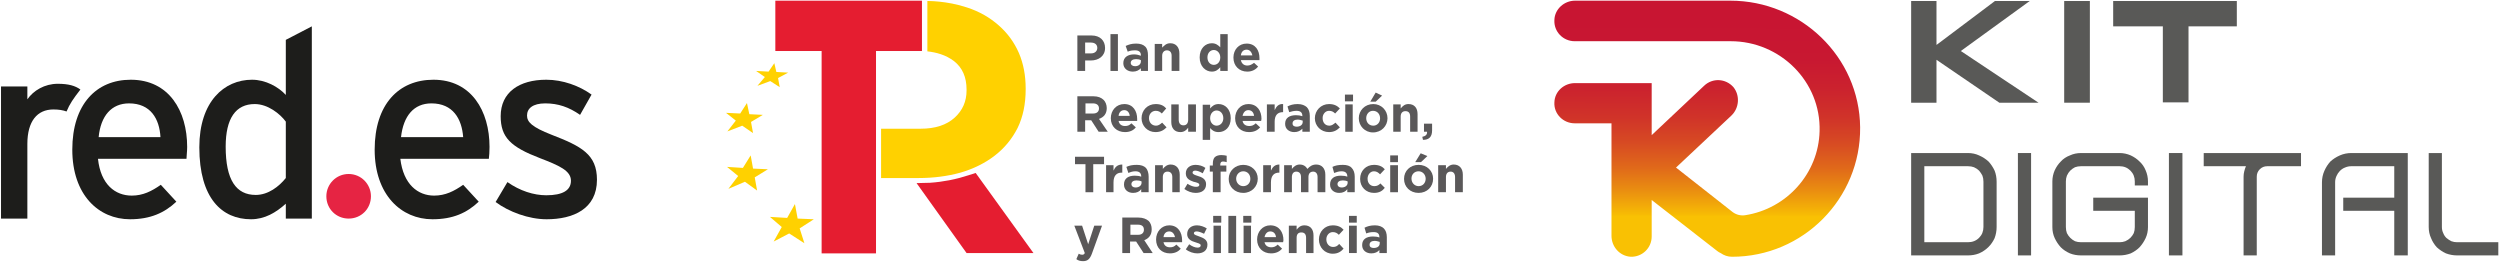 <?xml version="1.0" encoding="UTF-8"?>
<svg width="740px" height="78px" viewBox="0 0 740 78" version="1.1" xmlns="http://www.w3.org/2000/svg" xmlns:xlink="http://www.w3.org/1999/xlink">
    <title>logos2</title>
    <defs>
        <linearGradient x1="14.933%" y1="8.218%" x2="14.701%" y2="84.099%" id="linearGradient-1">
            <stop stop-color="#C81532" offset="0%"></stop>
            <stop stop-color="#C81831" offset="19%"></stop>
            <stop stop-color="#CB222E" offset="34%"></stop>
            <stop stop-color="#D03329" offset="49%"></stop>
            <stop stop-color="#D74A23" offset="62%"></stop>
            <stop stop-color="#E0691A" offset="75%"></stop>
            <stop stop-color="#EA8F10" offset="87%"></stop>
            <stop stop-color="#F7BB04" offset="99%"></stop>
            <stop stop-color="#F9C103" offset="100%"></stop>
        </linearGradient>
    </defs>
    <g id="Page-1" stroke="none" stroke-width="1" fill="none" fill-rule="evenodd">
        <g id="CONBANDERA_KITDIGITAL-ai" transform="translate(-846, -71)">
            <g id="logos2" transform="translate(846, 71)">
                <g id="&lt;Group&gt;" transform="translate(460, 0)">
                    <g transform="translate(105, 45)" fill="#595957">
                        <path d="M26,22.2 C26,23.333 25.8,24.433 25.4,25.5 C24.933,26.5 24.333,27.367 23.6,28.1 C22.8,28.9 21.867,29.533 20.8,30 C19.8,30.4 18.7,30.6 17.5,30.6 L0.7,30.6 L0.7,0.3 L17.5,0.3 C18.7,0.3 19.8,0.533 20.8,1 C21.867,1.467 22.8,2.067 23.6,2.8 C24.333,3.6 24.933,4.5 25.4,5.5 C25.8,6.5 26,7.6 26,8.8 L26,22.2 Z M17.5,26.7 C18.833,26.7 19.933,26.267 20.8,25.4 C21.667,24.533 22.1,23.467 22.1,22.2 L22.1,8.8 C22.1,8.133 22,7.533 21.8,7 C21.533,6.467 21.2,5.967 20.8,5.5 C20.4,5.1 19.9,4.767 19.3,4.5 C18.767,4.3 18.167,4.2 17.5,4.2 L4.6,4.2 L4.6,26.7 L17.5,26.7 Z" id="&lt;Compound-Path&gt;"></path>
                        <polygon id="&lt;Path&gt;" fill-rule="nonzero" points="36.2 30.6 32.3 30.6 32.3 0.3 36.2 0.3"></polygon>
                        <path d="M47.7,30 C46.633,29.533 45.733,28.933 45,28.2 C44.267,27.4 43.667,26.5 43.2,25.5 C42.733,24.5 42.5,23.4 42.5,22.2 L42.5,8.7 C42.5,7.567 42.733,6.467 43.2,5.4 C43.667,4.4 44.267,3.533 45,2.8 C45.733,2 46.633,1.4 47.7,1 C48.7,0.533 49.8,0.3 51,0.3 L62.4,0.3 C63.533,0.3 64.633,0.533 65.7,1 C66.7,1.467 67.567,2.067 68.3,2.8 C69.1,3.533 69.7,4.4 70.1,5.4 C70.567,6.467 70.8,7.567 70.8,8.7 L70.8,9.9 L66.9,9.9 L66.9,8.7 C66.9,7.433 66.467,6.367 65.6,5.5 C64.733,4.633 63.667,4.2 62.4,4.2 L51,4.2 C50.333,4.2 49.733,4.3 49.2,4.5 C48.667,4.767 48.2,5.1 47.8,5.5 C47.4,5.9 47.067,6.4 46.8,7 C46.6,7.533 46.5,8.1 46.5,8.7 L46.5,22.2 C46.5,22.867 46.6,23.467 46.8,24 C47.067,24.533 47.4,25 47.8,25.4 C48.2,25.8 48.667,26.133 49.2,26.4 C49.733,26.6 50.333,26.7 51,26.7 L62.4,26.7 C63,26.7 63.567,26.6 64.1,26.4 C64.7,26.133 65.2,25.8 65.6,25.4 C66,25 66.333,24.533 66.6,24 C66.8,23.467 66.9,22.867 66.9,22.2 L66.9,17.4 L54.6,17.4 L54.6,13.5 L70.8,13.5 L70.8,22.2 C70.8,23.4 70.567,24.5 70.1,25.5 C69.633,26.5 69.033,27.4 68.3,28.2 C67.567,28.933 66.7,29.533 65.7,30 C64.633,30.4 63.533,30.6 62.4,30.6 L51,30.6 C49.8,30.6 48.7,30.4 47.7,30 L47.7,30 Z" id="&lt;Path&gt;" fill-rule="nonzero"></path>
                        <polygon id="&lt;Path&gt;" fill-rule="nonzero" points="81 30.6 77 30.6 77 0.3 81 0.3"></polygon>
                        <path d="M99.3,5.7 C99.433,5.167 99.6,4.667 99.8,4.2 L87.3,4.2 L87.3,0.3 L116.1,0.3 L116.1,4.2 L106.1,4.2 C105.233,4.2 104.5,4.5 103.9,5.1 C103.3,5.7 103,6.433 103,7.3 L103,30.6 L99.1,30.6 L99.1,7.3 C99.1,6.767 99.167,6.233 99.3,5.7 L99.3,5.7 Z" id="&lt;Path&gt;" fill-rule="nonzero"></path>
                        <path d="M126.2,30.6 L122.3,30.6 L122.3,9 C122.3,7.8 122.533,6.667 123,5.6 C123.467,4.533 124.067,3.6 124.8,2.8 C125.6,2.067 126.533,1.467 127.6,1 C128.667,0.533 129.8,0.3 131,0.3 L147.7,0.3 L147.7,30.6 L143.7,30.6 L143.7,17.4 L128.6,17.4 L128.6,13.5 L143.7,13.5 L143.7,4.2 L131,4.2 C130.333,4.2 129.7,4.333 129.1,4.6 C128.567,4.8 128.067,5.133 127.6,5.6 C127.2,6 126.867,6.5 126.6,7.1 C126.333,7.7 126.2,8.3 126.2,8.9 L126.2,30.6 L126.2,30.6 Z" id="&lt;Path&gt;" fill-rule="nonzero"></path>
                        <path d="M159,30 C158,29.533 157.1,28.933 156.3,28.2 C155.567,27.4 155,26.5 154.6,25.5 C154.133,24.5 153.9,23.4 153.9,22.2 L153.9,0.3 L157.8,0.3 L157.8,22.2 C157.8,22.867 157.933,23.467 158.2,24 C158.4,24.533 158.7,25 159.1,25.4 C159.567,25.8 160.067,26.133 160.6,26.4 C161.133,26.6 161.7,26.7 162.3,26.7 L174.5,26.7 L174.5,30.6 L162.3,30.6 C161.167,30.6 160.067,30.4 159,30 L159,30 Z" id="&lt;Path&gt;" fill-rule="nonzero"></path>
                    </g>
                    <g transform="translate(105, 0)" fill="#595957" fill-rule="nonzero" id="&lt;Path&gt;">
                        <polygon points="0.7 0.3 8.2 0.3 8.2 13.3 25.5 0.3 35.8 0.3 15.4 15.1 38.4 30.4 26.8 30.4 8.2 17.7 8.2 30.4 0.7 30.4 0.7 0.3"></polygon>
                        <polygon points="46 0.3 53.6 0.3 53.6 30.4 46 30.4"></polygon>
                        <polygon points="82.8 30.3 75.2 30.3 75.2 7.8 60.5 7.8 60.5 0.3 97.1 0.3 97.1 7.8 82.8 7.8"></polygon>
                    </g>
                    <path d="M52.2,0.2 L6.2,0.2 C3,0.2 0.2,2.7 0.1,5.9 C-0.1,9.4 2.7,12.2 6.1,12.2 L52.3,12.2 C66.9,12.2 79,24.1 78.6,38.8 C78.3,51.4 68.8,61.8 56.6,63.7 C55.3,63.9 54,63.6 52.9,62.8 L36.1,49.6 L52.5,34.2 C54.8,32 55.1,28.3 53.1,25.8 C50.8,23.2 46.9,23 44.4,25.4 L28.9,40 L28.9,24.6 L6.2,24.6 C3,24.6 0.2,27 0.1,30.3 C-0.1,33.7 2.7,36.5 6.1,36.5 L17,36.5 L17,69.8 C17,73 19.4,75.8 22.7,76 C26.1,76.1 28.9,73.4 28.9,70 L28.9,59.2 L48.3,74.3 C48.633,74.567 48.967,74.767 49.3,74.9 C50.3,75.6 51.4,76 52.7,76 C73.7,76 90.8,58.8 90.6,37.7 C90.4,16.8 73,0.2 52.2,0.2 L52.2,0.2 Z" id="&lt;Path&gt;" fill="url(#linearGradient-1)" fill-rule="nonzero"></path>
                </g>
                <g id="&lt;Group&gt;" transform="translate(214, 0)">
                    <polygon id="&lt;Path&gt;" fill="#E51D30" fill-rule="nonzero" points="58.9 0.2 58.9 15.1 45.3 15.1 45.3 75 29.2 75 29.2 15.1 15.5 15.1 15.5 0.2"></polygon>
                    <path d="M74.8,51.2 L72.6,51.9 C68.933,53.1 65.167,53.833 61.3,54.1 L57.3,54.2 L72.1,74.9 L91.9,74.9 L74.8,51.2 Z" id="&lt;Path&gt;" fill="#E51D30" fill-rule="nonzero"></path>
                    <polygon id="&lt;Path&gt;" fill="#FFD100" fill-rule="nonzero" points="26.9 64.9 22.1 64.7 21.3 60.4 19 64.5 13.9 64.2 17.4 67.2 15 71.5 19.6 69.1 24.1 72 22.7 67.6"></polygon>
                    <polygon id="&lt;Path&gt;" fill="#FFD100" fill-rule="nonzero" points="13.3 50.1 8.9 49.9 8.2 46 5.9 49.7 1.2 49.4 4.5 52.1 1.6 55.9 6.5 53.8 10.1 56.4 9.4 52.5"></polygon>
                    <polygon id="&lt;Path&gt;" fill="#FFD100" fill-rule="nonzero" points="11.8 34 7.8 33.8 7.1 30.5 5.1 33.6 0.9 33.4 3.8 35.7 1.3 38.9 5.7 37.2 8.9 39.4 8.3 36.1"></polygon>
                    <polygon id="&lt;Path&gt;" fill="#FFD100" fill-rule="nonzero" points="19.3 21.5 15.8 21.3 15.2 18.7 13.5 21.2 9.8 21 12.4 22.8 10.2 25.4 14 24 16.8 25.8 16.3 23.1"></polygon>
                    <path d="M87.6,15.7 C86.2,12.5 84.2,9.767 81.6,7.5 C79,5.2 75.9,3.4 72.2,2.2 C66.2,0.2 60.5,0.3 60.5,0.3 C60.5,5.3 60.5,10.2 60.5,15.2 C63.1,15.5 65.9,16.2 68.4,18.1 C70.867,20.033 72.1,22.833 72.1,26.5 L72.1,26.8 C72.1,30 70.933,32.667 68.6,34.8 C66.2,37 62.833,38.1 58.5,38.1 L46.8,38.1 C46.8,43 46.8,47.8 46.8,52.7 L57.9,52.7 C62.3,52.7 66.433,52.167 70.3,51.1 C74.167,49.967 77.533,48.3 80.4,46.1 C83.267,43.9 85.533,41.167 87.2,37.9 C88.8,34.633 89.6,30.8 89.6,26.4 L89.6,26.2 C89.6,22.333 88.933,18.833 87.6,15.7" id="&lt;Path&gt;" fill="#FFD100" fill-rule="nonzero"></path>
                    <path d="M109.1,10.5 C111.6,10.5 113.1,12 113.1,14.2 C113.1,16.6 111.2,17.9 108.9,17.9 L107.2,17.9 L107.2,21 L104.9,21 L104.9,10.5 L109.1,10.5 Z M109,15.8 C110.1,15.8 110.8,15.1 110.8,14.2 C110.8,13.2 110.1,12.6 108.9,12.6 L107.2,12.6 L107.2,15.8 L109,15.8 L109,15.8 Z" id="&lt;Compound-Path&gt;" fill="#5A5859"></path>
                    <polygon id="&lt;Path&gt;" fill="#5A5859" fill-rule="nonzero" points="114.7 10.1 116.9 10.1 116.9 21 114.7 21"></polygon>
                    <path d="M118.5,18.7 C118.5,16.9 119.9,16.1 121.7,16.1 C122.5,16.1 123.1,16.3 123.7,16.5 L123.7,16.3 C123.7,15.4 123.1,14.9 122,14.9 C121.1,14.9 120.5,15 119.8,15.3 L119.2,13.6 C120.1,13.2 120.9,12.9 122.3,12.9 C123.5,12.9 124.4,13.2 125,13.8 C125.6,14.4 125.8,15.3 125.8,16.4 L125.8,21 L123.7,21 L123.7,20.2 C123.1,20.8 122.4,21.2 121.3,21.2 C119.8,21.2 118.5,20.3 118.5,18.7 M123.7,18.2 L123.7,17.8 C123.3,17.6 122.8,17.5 122.3,17.5 C121.3,17.5 120.7,17.9 120.7,18.6 C120.7,19.2 121.2,19.6 122,19.6 C123,19.6 123.7,19 123.7,18.2 L123.7,18.2 Z" id="&lt;Compound-Path&gt;" fill="#5A5859"></path>
                    <path d="M127.8,13 L130,13 L130,14.1 C130.6,13.5 131.2,12.8 132.4,12.8 C134.1,12.8 135.1,14 135.1,15.8 L135.1,21 L132.8,21 L132.8,16.5 C132.8,15.5 132.3,14.9 131.4,14.9 C130.6,14.9 130,15.5 130,16.5 L130,21 L127.8,21 L127.8,13 Z" id="&lt;Path&gt;" fill="#5A5859" fill-rule="nonzero"></path>
                    <path d="M141.1,17 C141.1,14.3 142.8,12.8 144.7,12.8 C145.9,12.8 146.6,13.4 147.2,14 L147.2,10.1 L149.4,10.1 L149.4,21 L147.2,21 L147.2,19.9 C146.6,20.6 145.9,21.2 144.7,21.2 C142.9,21.2 141.1,19.7 141.1,17 Z M147.2,17 C147.2,15.7 146.3,14.8 145.3,14.8 C144.3,14.8 143.4,15.6 143.4,17 C143.4,18.4 144.3,19.2 145.3,19.2 C146.3,19.2 147.2,18.4 147.2,17 Z" id="&lt;Compound-Path&gt;" fill="#5A5859"></path>
                    <path d="M151.1,17.1 L151.1,17 C151.1,14.7 152.7,12.9 155,12.9 C157.6,12.9 158.8,14.9 158.8,17.2 C158.8,17.4 158.8,17.6 158.8,17.8 L153.3,17.8 C153.5,18.8 154.2,19.4 155.2,19.4 C156,19.4 156.5,19.1 157.2,18.6 L158.4,19.7 C157.7,20.6 156.6,21.2 155.2,21.2 C152.8,21.2 151.1,19.5 151.1,17.1 M156.7,16.4 C156.5,15.4 155.9,14.7 155,14.7 C154,14.7 153.4,15.4 153.3,16.4 L156.7,16.4 Z" id="&lt;Compound-Path&gt;" fill="#5A5859"></path>
                    <path d="M109.7,28.5 C111,28.5 112,28.9 112.7,29.6 C113.2,30.1 113.6,31 113.6,32 C113.6,33.7 112.7,34.7 111.3,35.2 L113.9,39 L111.2,39 L109,35.6 L107.2,35.6 L107.2,39 L104.9,39 L104.9,28.5 L109.7,28.5 Z M109.6,33.6 C110.7,33.6 111.3,33 111.3,32.1 C111.3,31.1 110.6,30.6 109.5,30.6 L107.3,30.6 L107.3,33.6 L109.6,33.6 Z" id="&lt;Compound-Path&gt;" fill="#5A5859"></path>
                    <path d="M114.8,35 C114.8,32.7 116.4,30.8 118.8,30.8 C121.4,30.8 122.6,32.9 122.6,35.2 C122.6,35.333 122.6,35.533 122.6,35.8 L117.1,35.8 C117.3,36.8 118,37.3 119,37.3 C119.8,37.3 120.3,37.1 120.9,36.5 L122.2,37.7 C121.5,38.6 120.4,39.1 119,39.1 C116.6,39.1 114.8,37.5 114.8,35 M120.4,34.3 C120.3,33.3 119.7,32.6 118.8,32.6 C117.8,32.6 117.2,33.3 117.1,34.3 L120.4,34.3 Z" id="&lt;Compound-Path&gt;" fill="#5A5859"></path>
                    <path d="M123.9,35 C123.9,32.7 125.6,30.8 128.1,30.8 C129.6,30.8 130.5,31.3 131.2,32.1 L129.9,33.6 C129.4,33.1 128.9,32.8 128.1,32.8 C126.9,32.8 126.1,33.8 126.1,34.9 L126.1,35 C126.1,36.2 126.9,37.2 128.2,37.2 C128.9,37.2 129.4,36.8 130,36.3 L131.3,37.7 C130.5,38.5 129.6,39.1 128,39.1 C125.7,39.1 123.9,37.3 123.9,35 Z" id="&lt;Path&gt;" fill="#5A5859" fill-rule="nonzero"></path>
                    <path d="M132.7,36.1 L132.7,30.9 L134.9,30.9 L134.9,35.4 C134.9,36.5 135.4,37.1 136.3,37.1 C137.2,37.1 137.7,36.5 137.7,35.4 L137.7,30.9 L140,30.9 L140,39 L137.7,39 L137.7,37.8 C137.2,38.5 136.5,39.1 135.4,39.1 C133.7,39.1 132.7,38 132.7,36.1" id="&lt;Path&gt;" fill="#5A5859" fill-rule="nonzero"></path>
                    <path d="M142,31 L144.2,31 L144.2,32.1 C144.8,31.4 145.5,30.8 146.7,30.8 C148.6,30.8 150.3,32.3 150.3,35 C150.3,37.7 148.6,39.1 146.7,39.1 C145.5,39.1 144.8,38.6 144.2,37.9 L144.2,41.4 L142,41.4 L142,31 Z M148.1,35 C148.1,33.6 147.2,32.7 146.1,32.7 C145.1,32.7 144.2,33.6 144.2,35 C144.2,36.3 145.1,37.2 146.1,37.2 C147.2,37.2 148.1,36.3 148.1,35 Z" id="&lt;Compound-Path&gt;" fill="#5A5859"></path>
                    <path d="M151.6,35 C151.6,32.7 153.2,30.8 155.5,30.8 C158.2,30.8 159.4,32.9 159.4,35.2 C159.4,35.333 159.367,35.533 159.3,35.8 L153.8,35.8 C154,36.8 154.7,37.3 155.8,37.3 C156.5,37.3 157.1,37.1 157.7,36.5 L159,37.7 C158.2,38.6 157.2,39.1 155.7,39.1 C153.3,39.1 151.6,37.5 151.6,35 M157.2,34.3 C157.1,33.3 156.5,32.6 155.5,32.6 C154.6,32.6 154,33.3 153.8,34.3 L157.2,34.3 Z" id="&lt;Compound-Path&gt;" fill="#5A5859"></path>
                    <path d="M161,30.9 L163.3,30.9 L163.3,32.6 C163.8,31.5 164.5,30.7 165.8,30.8 L165.8,33.2 L165.7,33.2 C164.2,33.2 163.3,34.1 163.3,36 L163.3,39 L161,39 L161,30.9 Z" id="&lt;Path&gt;" fill="#5A5859" fill-rule="nonzero"></path>
                    <path d="M166.4,36.6 C166.4,34.9 167.7,34.1 169.6,34.1 C170.4,34.1 170.9,34.2 171.5,34.4 L171.5,34.3 C171.5,33.3 170.9,32.8 169.8,32.8 C168.9,32.8 168.3,33 167.6,33.2 L167.1,31.5 C167.9,31.1 168.8,30.8 170.1,30.8 C171.4,30.8 172.2,31.2 172.8,31.7 C173.4,32.3 173.7,33.2 173.7,34.3 L173.7,39 L171.5,39 L171.5,38.1 C170.9,38.7 170.2,39.1 169.1,39.1 C167.6,39.1 166.4,38.2 166.4,36.7 M171.6,35.7 C171.2,35.6 170.7,35.4 170.1,35.4 C169.2,35.4 168.6,35.8 168.6,36.5 L168.6,36.6 C168.6,37.2 169.1,37.5 169.8,37.5 C170.8,37.5 171.6,37 171.6,36.1 L171.6,35.7 Z" id="&lt;Compound-Path&gt;" fill="#5A5859"></path>
                    <path d="M175.2,35 C175.2,32.7 177,30.8 179.4,30.8 C180.9,30.8 181.8,31.3 182.6,32.1 L181.2,33.6 C180.7,33.1 180.2,32.8 179.4,32.8 C178.3,32.8 177.5,33.8 177.5,34.9 L177.5,35 C177.5,36.2 178.2,37.2 179.5,37.2 C180.2,37.2 180.7,36.8 181.3,36.3 L182.6,37.7 C181.8,38.5 180.9,39.1 179.4,39.1 C177,39.1 175.2,37.3 175.2,35 L175.2,35 Z" id="&lt;Path&gt;" fill="#5A5859" fill-rule="nonzero"></path>
                    <path d="M184.2,30.9 L186.4,30.9 L186.4,39 L184.2,39 L184.2,30.9 Z M184.1,28 L186.5,28 L186.5,30 L184.1,30 L184.1,28 Z" id="&lt;Compound-Path&gt;" fill="#5A5859" fill-rule="nonzero"></path>
                    <path d="M193.2,27.4 L195.1,28.3 L193.2,30.1 L191.6,30.1 L193.2,27.4 Z M188.2,35 C188.2,32.7 190,30.8 192.5,30.8 C194.9,30.8 196.7,32.7 196.7,35 C196.7,37.3 194.9,39.2 192.4,39.2 C190,39.2 188.2,37.3 188.2,35 Z M194.5,35 C194.5,33.8 193.7,32.8 192.4,32.8 C191.2,32.8 190.4,33.8 190.4,35 C190.4,36.2 191.2,37.2 192.5,37.2 C193.7,37.2 194.5,36.2 194.5,35.1 L194.5,35 Z" id="&lt;Compound-Path&gt;" fill="#5A5859"></path>
                    <path d="M198.4,30.9 L200.6,30.9 L200.6,32.1 C201.2,31.4 201.8,30.8 202.9,30.8 C204.6,30.8 205.6,31.9 205.6,33.8 L205.6,39 L203.4,39 L203.4,34.5 C203.4,33.4 202.9,32.9 202,32.9 C201.2,32.9 200.6,33.4 200.6,34.5 L200.6,39 L198.4,39 L198.4,31 L198.4,30.9 Z" id="&lt;Path&gt;" fill="#5A5859" fill-rule="nonzero"></path>
                    <path d="M207,40.5 C208,40.3 208.5,39.8 208.4,39 L207.5,39 L207.5,36.6 L209.9,36.6 L209.9,38.6 C209.9,40.6 208.9,41.4 207.2,41.4 L207,40.5 L207,40.5 Z" id="&lt;Path&gt;" fill="#5A5859" fill-rule="nonzero"></path>
                    <polygon id="&lt;Path&gt;" fill="#5A5859" fill-rule="nonzero" points="107.3 48.6 104.2 48.6 104.2 46.4 112.8 46.4 112.8 48.6 109.6 48.6 109.6 56.9 107.3 56.9"></polygon>
                    <path d="M113.4,48.9 L115.6,48.9 L115.6,50.5 C116.1,49.4 116.8,48.7 118.2,48.7 L118.2,51.1 L118,51.1 C116.5,51.1 115.6,52 115.6,54 L115.6,56.9 L113.4,56.9 L113.4,48.9 Z" id="&lt;Path&gt;" fill="#5A5859" fill-rule="nonzero"></path>
                    <path d="M118.7,54.6 C118.7,52.8 120,52 121.9,52 C122.7,52 123.3,52.1 123.8,52.3 L123.8,52.2 C123.8,51.3 123.3,50.7 122.1,50.7 C121.3,50.7 120.7,50.9 120,51.2 L119.4,49.4 C120.3,49 121.1,48.8 122.5,48.8 C123.7,48.8 124.6,49.1 125.2,49.7 C125.7,50.3 126,51.2 126,52.3 L126,56.9 L123.8,56.9 L123.8,56 C123.3,56.7 122.5,57.1 121.4,57.1 C119.9,57.1 118.7,56.2 118.7,54.6 M123.9,53.7 C123.5,53.5 123,53.4 122.4,53.4 C121.5,53.4 120.9,53.8 120.9,54.5 C120.9,55.1 121.4,55.5 122.1,55.5 C123.2,55.5 123.9,54.9 123.9,54.1 L123.9,53.7 Z" id="&lt;Compound-Path&gt;" fill="#5A5859"></path>
                    <path d="M128,48.9 L130.2,48.9 L130.2,50 C130.7,49.4 131.4,48.7 132.5,48.7 C134.2,48.7 135.2,49.9 135.2,51.7 L135.2,56.9 L133,56.9 L133,52.4 C133,51.4 132.5,50.8 131.6,50.8 C130.7,50.8 130.2,51.4 130.2,52.4 L130.2,56.9 L127.9,56.9 L127.9,48.9 L128,48.9 Z" id="&lt;Path&gt;" fill="#5A5859" fill-rule="nonzero"></path>
                    <path d="M136.6,55.9 L137.5,54.4 C138.4,55 139.3,55.3 140,55.3 C140.7,55.3 141,55.1 141,54.7 C141,54.2 140.2,54 139.3,53.8 C138.2,53.4 137,52.9 137,51.3 C137,49.7 138.3,48.8 139.9,48.8 C140.9,48.8 142,49.1 142.8,49.7 L142,51.3 C141.2,50.8 140.4,50.5 139.8,50.5 C139.2,50.5 139,50.8 139,51.1 C139,51.6 139.7,51.8 140.6,52.1 C141.7,52.4 143,53 143,54.5 C143,56.3 141.7,57.1 139.9,57.1 C138.8,57.1 137.6,56.7 136.5,55.9" id="&lt;Path&gt;" fill="#5A5859" fill-rule="nonzero"></path>
                    <path d="M145,50.8 L144.1,50.8 L144.1,49 L145,49 L145,48.5 C145,47.567 145.2,46.9 145.6,46.5 C146.067,46.1 146.7,45.9 147.5,45.9 C148.2,45.9 148.6,46 149.1,46.1 L149.1,48 C148.7,47.9 148.4,47.8 148,47.8 C147.5,47.8 147.2,48.1 147.2,48.7 L147.2,49 L149,49 L149,50.8 L147.3,50.8 L147.3,56.9 L145,56.9 L145,50.8 L145,50.8 Z" id="&lt;Path&gt;" fill="#5A5859" fill-rule="nonzero"></path>
                    <path d="M149.7,53 L149.7,52.9 C149.7,50.6 151.6,48.8 154,48.8 C156.5,48.8 158.3,50.6 158.3,52.9 C158.3,55.2 156.5,57.1 154,57.1 C151.5,57.1 149.7,55.3 149.7,53 M156.1,52.9 C156.1,51.7 155.3,50.7 154,50.7 C152.8,50.7 151.9,51.7 151.9,52.9 C151.9,54.1 152.8,55.1 154,55.1 C155.3,55.1 156.1,54.1 156.1,53 L156.1,52.9 Z" id="&lt;Compound-Path&gt;" fill="#5A5859"></path>
                    <path d="M159.9,48.9 L162.2,48.9 L162.2,50.5 C162.7,49.4 163.4,48.7 164.7,48.7 L164.7,51.1 L164.6,51.1 C163.1,51.1 162.2,52 162.2,54 L162.2,56.9 L159.9,56.9 L159.9,48.9 Z" id="&lt;Path&gt;" fill="#5A5859" fill-rule="nonzero"></path>
                    <path d="M166.1,48.9 L168.4,48.9 L168.4,50 C168.9,49.4 169.6,48.7 170.7,48.7 C171.8,48.7 172.5,49.2 173,50 C173.7,49.2 174.5,48.7 175.6,48.7 C177.2,48.7 178.3,49.8 178.3,51.7 L178.3,56.9 L176,56.9 L176,52.4 C176,51.4 175.5,50.8 174.7,50.8 C173.8,50.8 173.3,51.4 173.3,52.4 L173.3,56.9 L171.1,56.9 L171.1,52.4 C171.1,51.4 170.6,50.8 169.7,50.8 C168.9,50.8 168.4,51.4 168.4,52.4 L168.4,56.9 L166.1,56.9 L166.1,48.9 L166.1,48.9 Z" id="&lt;Path&gt;" fill="#5A5859" fill-rule="nonzero"></path>
                    <path d="M179.7,54.6 C179.7,52.8 181,52 182.9,52 C183.7,52 184.3,52.1 184.8,52.3 L184.8,52.2 C184.8,51.3 184.3,50.7 183.1,50.7 C182.3,50.7 181.7,50.9 180.9,51.2 L180.4,49.4 C181.2,49 182.1,48.8 183.5,48.8 C184.7,48.8 185.6,49.1 186.1,49.7 C186.7,50.3 187,51.2 187,52.3 L187,56.9 L184.8,56.9 L184.8,56 C184.3,56.7 183.5,57.1 182.4,57.1 C180.9,57.1 179.7,56.2 179.7,54.6 M184.9,54.1 L184.9,53.7 C184.5,53.5 184,53.4 183.5,53.4 C182.5,53.4 181.9,53.8 181.9,54.5 C181.9,55.1 182.4,55.5 183.1,55.5 C184.2,55.5 184.9,54.9 184.9,54.1 Z" id="&lt;Compound-Path&gt;" fill="#5A5859"></path>
                    <path d="M188.6,53 L188.6,52.9 C188.6,50.6 190.3,48.8 192.7,48.8 C194.2,48.8 195.2,49.3 195.9,50.1 L194.5,51.6 C194,51.1 193.5,50.7 192.7,50.7 C191.6,50.7 190.8,51.7 190.8,52.9 C190.8,54.2 191.6,55.1 192.8,55.1 C193.6,55.1 194.1,54.8 194.6,54.3 L195.9,55.6 C195.2,56.5 194.3,57.1 192.7,57.1 C190.3,57.1 188.6,55.3 188.6,53" id="&lt;Path&gt;" fill="#5A5859" fill-rule="nonzero"></path>
                    <path d="M197.5,48.9 L199.8,48.9 L199.8,56.9 L197.5,56.9 L197.5,48.9 Z M197.5,46 L199.8,46 L199.8,48 L197.5,48 L197.5,46 Z" id="&lt;Compound-Path&gt;" fill="#5A5859" fill-rule="nonzero"></path>
                    <g transform="translate(201, 45)" fill="#5A5859">
                        <path d="M5.6,0.4 L7.5,1.2 L5.6,3 L3.9,3 L5.5,0.4 L5.6,0.4 Z M0.6,7.9 C0.6,5.6 2.4,3.8 4.9,3.8 C7.4,3.8 9.2,5.6 9.2,7.9 C9.2,10.3 7.4,12.1 4.9,12.1 C2.4,12.1 0.6,10.3 0.6,8 L0.6,7.9 Z M7,7.9 C7,6.7 6.1,5.7 4.9,5.7 C3.6,5.7 2.8,6.7 2.8,7.8 L2.8,7.9 C2.8,9.1 3.7,10.1 4.9,10.1 C6.2,10.1 7,9.1 7,7.9 L7,7.9 Z" id="&lt;Compound-Path&gt;"></path>
                        <path d="M10.7,3.9 L13,3.9 L13,5 C13.5,4.4 14.2,3.7 15.3,3.7 C17,3.7 18,4.9 18,6.7 L18,11.9 L15.7,11.9 L15.7,7.4 C15.7,6.4 15.2,5.8 14.4,5.8 C13.5,5.8 13,6.4 13,7.4 L13,11.9 L10.7,11.9 L10.7,3.9 Z" id="&lt;Path&gt;" fill-rule="nonzero"></path>
                    </g>
                    <g transform="translate(104, 63)" fill="#5A5859">
                        <path d="M0.6,13.7 L1.3,12.1 C1.6,12.3 2,12.4 2.3,12.4 C2.7,12.4 2.9,12.3 3.1,11.9 L0,3.8 L2.3,3.8 L4.1,9.3 L5.9,3.8 L8.2,3.8 L5.2,12.1 C4.6,13.7 3.9,14.3 2.6,14.3 C1.7,14.3 1.1,14.1 0.6,13.7" id="&lt;Path&gt;" fill-rule="nonzero"></path>
                        <path d="M19,1.4 C20.3,1.4 21.3,1.8 22,2.4 C22.6,3 22.9,3.9 22.9,4.8 L22.9,4.9 C22.9,6.6 22,7.6 20.7,8.1 L23.2,11.9 L20.5,11.9 L18.3,8.5 L16.5,8.5 L16.5,11.9 L14.2,11.9 L14.2,1.4 L19,1.4 Z M18.9,6.5 C20,6.5 20.6,5.9 20.6,5 C20.6,4 20,3.5 18.8,3.5 L16.6,3.5 L16.6,6.5 L18.9,6.5 Z" id="&lt;Compound-Path&gt;"></path>
                        <path d="M24.2,7.9 C24.2,5.6 25.8,3.7 28.1,3.7 C30.7,3.7 31.9,5.8 31.9,8.1 C31.9,8.233 31.9,8.433 31.9,8.7 L26.4,8.7 C26.6,9.7 27.3,10.2 28.3,10.2 C29.1,10.2 29.6,10 30.2,9.4 L31.5,10.6 C30.8,11.5 29.7,12 28.3,12 C25.9,12 24.2,10.4 24.2,7.9 M29.8,7.2 C29.6,6.2 29,5.5 28.1,5.5 C27.1,5.5 26.5,6.2 26.4,7.2 L29.8,7.2 Z" id="&lt;Compound-Path&gt;"></path>
                        <path d="M33,10.8 L34,9.3 C34.8,9.9 35.7,10.3 36.5,10.3 C37.1,10.3 37.4,10 37.4,9.7 L37.4,9.6 C37.4,9.1 36.6,9 35.8,8.7 C34.7,8.4 33.4,7.8 33.4,6.3 C33.4,4.6 34.7,3.7 36.3,3.7 C37.3,3.7 38.4,4.1 39.2,4.6 L38.4,6.2 C37.6,5.8 36.8,5.5 36.2,5.5 C35.7,5.5 35.4,5.7 35.4,6 L35.4,6.1 C35.4,6.5 36.2,6.7 37,7 C38.1,7.4 39.4,7.9 39.4,9.4 C39.4,11.2 38.1,12 36.4,12 C35.3,12 34,11.6 33,10.8" id="&lt;Path&gt;" fill-rule="nonzero"></path>
                        <path d="M41.2,3.8 L43.4,3.8 L43.4,11.9 L41.2,11.9 L41.2,3.8 Z M41.1,0.9 L43.5,0.9 L43.5,2.9 L41.1,2.9 L41.1,0.9 Z" id="&lt;Compound-Path&gt;" fill-rule="nonzero"></path>
                        <polygon id="&lt;Path&gt;" fill-rule="nonzero" points="45.6 0.9 47.9 0.9 47.9 11.9 45.6 11.9"></polygon>
                        <path d="M50.1,3.8 L52.3,3.8 L52.3,11.9 L50.1,11.9 L50.1,3.8 Z M50,0.9 L52.4,0.9 L52.4,2.9 L50,2.9 L50,0.9 Z" id="&lt;Compound-Path&gt;" fill-rule="nonzero"></path>
                        <path d="M54.1,7.9 C54.1,5.6 55.7,3.7 58,3.7 C60.7,3.7 61.9,5.8 61.9,8.1 C61.9,8.233 61.867,8.433 61.8,8.7 L56.3,8.7 C56.5,9.7 57.3,10.2 58.3,10.2 C59,10.2 59.6,10 60.2,9.4 L61.5,10.6 C60.7,11.5 59.7,12 58.2,12 C55.9,12 54.1,10.4 54.1,7.9 M59.7,7.2 C59.6,6.2 59,5.5 58,5.5 C57.1,5.5 56.5,6.2 56.3,7.2 L59.7,7.2 Z" id="&lt;Compound-Path&gt;"></path>
                        <path d="M63.5,3.8 L65.8,3.8 L65.8,5 C66.3,4.3 67,3.7 68.1,3.7 C69.8,3.7 70.8,4.8 70.8,6.7 L70.8,11.9 L68.6,11.9 L68.6,7.4 C68.6,6.3 68.1,5.8 67.2,5.8 C66.3,5.8 65.8,6.3 65.8,7.4 L65.8,11.9 L63.5,11.9 L63.5,3.9 L63.5,3.8 Z" id="&lt;Path&gt;" fill-rule="nonzero"></path>
                        <path d="M72.4,7.9 C72.4,5.6 74.1,3.7 76.5,3.7 C78,3.7 79,4.2 79.7,5 L78.3,6.5 C77.8,6 77.3,5.7 76.5,5.7 C75.4,5.7 74.6,6.7 74.6,7.8 L74.6,7.9 C74.6,9.1 75.4,10.1 76.6,10.1 C77.4,10.1 77.9,9.8 78.4,9.2 L79.7,10.6 C79,11.4 78.1,12.1 76.5,12.1 C74.1,12.1 72.4,10.2 72.4,7.9" id="&lt;Path&gt;" fill-rule="nonzero"></path>
                        <path d="M81.3,3.8 L83.6,3.8 L83.6,11.9 L81.3,11.9 L81.3,3.8 Z M81.3,0.9 L83.6,0.9 L83.6,2.9 L81.3,2.9 L81.3,0.9 Z" id="&lt;Compound-Path&gt;" fill-rule="nonzero"></path>
                        <path d="M85.2,9.5 C85.2,7.8 86.5,7 88.4,7 C89.2,7 89.8,7.1 90.3,7.3 L90.3,7.2 C90.3,6.2 89.8,5.7 88.6,5.7 C87.8,5.7 87.2,5.8 86.4,6.1 L85.9,4.4 C86.7,4 87.6,3.7 89,3.7 C90.2,3.7 91.1,4.1 91.6,4.6 C92.2,5.2 92.5,6.1 92.5,7.2 L92.5,11.9 L90.3,11.9 L90.3,11 C89.8,11.6 89,12 87.9,12 C86.4,12 85.2,11.1 85.2,9.6 M90.4,9 L90.4,8.6 C90,8.5 89.5,8.3 88.9,8.3 C88,8.3 87.4,8.7 87.4,9.4 L87.4,9.5 C87.4,10.1 87.9,10.4 88.6,10.4 C89.7,10.4 90.4,9.9 90.4,9 L90.4,9 Z" id="&lt;Compound-Path&gt;"></path>
                    </g>
                </g>
                <g id="&lt;Group&gt;" transform="translate(0, 7)">
                    <path d="M23.8,19.5 C22.3,18.4 20.3,17.8 17.1,17.8 C13.2,17.8 9.9,19.8 8.1,22.4 L8.1,18.6 L0.3,18.6 L0.3,57.7 L8.1,57.7 L8.1,35.6 C8.1,28.9 11,25.4 15.8,25.4 C17.4,25.4 18.6,25.6 19.7,26 C20.6,23.8 21.7,22.2 23.8,19.5" id="&lt;Path&gt;" fill="#1D1D1B" fill-rule="nonzero"></path>
                    <path d="M55.4,36.5 C55.4,37.9 55.2,39.2 55.2,40 L29,40 C29.8,47.6 34.1,50.9 39,50.9 C42.3,50.9 44.9,49.6 47.6,47.7 L52.2,52.7 C48.7,56 44.5,57.9 38.5,57.9 C29.2,57.9 21.4,50.7 21.4,37.3 C21.4,23.9 28.5,16.6 38.7,16.6 C50,16.6 55.4,25.8 55.4,36.5 M38.2,23.6 C33,23.6 29.8,27.3 29.2,33.6 L47.5,33.6 C47.2,28.2 44.6,23.6 38.2,23.6 Z" id="&lt;Compound-Path&gt;" fill="#1D1D1B"></path>
                    <path d="M92.3,57.7 L84.6,57.7 L84.6,53.3 C81.7,55.9 78.4,57.9 74.3,57.9 C65.7,57.9 59,51.7 59,36.6 C59,23 66.4,16.6 74.6,16.6 C78.6,16.6 82.4,18.7 84.6,21.1 L84.6,4.8 L92.3,0.8 L92.3,57.7 Z M84.6,29 C82.9,26.7 79.3,23.8 75.4,23.8 C69.8,23.8 66.8,28 66.8,36.4 C66.8,46.3 69.9,50.7 75.7,50.7 C79.4,50.7 82.6,48.2 84.6,45.7 L84.6,29 Z" id="&lt;Compound-Path&gt;" fill="#1D1D1B"></path>
                    <path d="M144.9,36.5 C144.9,37.9 144.8,39.2 144.7,40 L118.5,40 C119.4,47.6 123.7,50.9 128.5,50.9 C131.8,50.9 134.4,49.6 137.1,47.7 L141.7,52.7 C138.2,56 134.1,57.9 128,57.9 C118.8,57.9 110.9,50.7 110.9,37.3 C110.9,23.9 118,16.6 128.3,16.6 C139.5,16.6 144.9,25.8 144.9,36.5 M127.7,23.6 C122.5,23.6 119.4,27.3 118.7,33.6 L137.1,33.6 C136.7,28.2 134.1,23.6 127.7,23.6 Z" id="&lt;Compound-Path&gt;" fill="#1D1D1B"></path>
                    <path d="M176.7,46.2 C176.7,38.7 172.1,36.3 163.3,32.9 C157.4,30.6 156,29.1 156,27.2 C156,25.1 157.7,23.6 161.4,23.6 C165.2,23.6 168.4,24.7 171.7,27 L175.1,21 C171.5,18.4 166.6,16.6 161.7,16.6 C153.7,16.6 148.2,20.3 148.2,27.4 C148.2,33.7 151.2,36.5 159.8,39.8 C165.5,42 169,43.5 169,46.5 C169,49.3 166.6,50.8 161.7,50.8 C158,50.8 153.9,49.5 150.2,46.9 L146.7,52.8 C150.6,55.7 156.5,57.9 161.8,57.9 C169.6,57.9 176.7,54.9 176.7,46.2" id="&lt;Path&gt;" fill="#1D1D1B" fill-rule="nonzero"></path>
                    <path d="M96.6,51.1 C96.6,47.5 99.5,44.5 103.2,44.5 C106.9,44.5 109.8,47.5 109.8,51.1 C109.8,54.8 106.9,57.7 103.2,57.7 C99.5,57.7 96.6,54.8 96.6,51.1 Z" id="&lt;Path&gt;" fill="#E62443" fill-rule="nonzero"></path>
                </g>
            </g>
        </g>
    </g>
</svg>